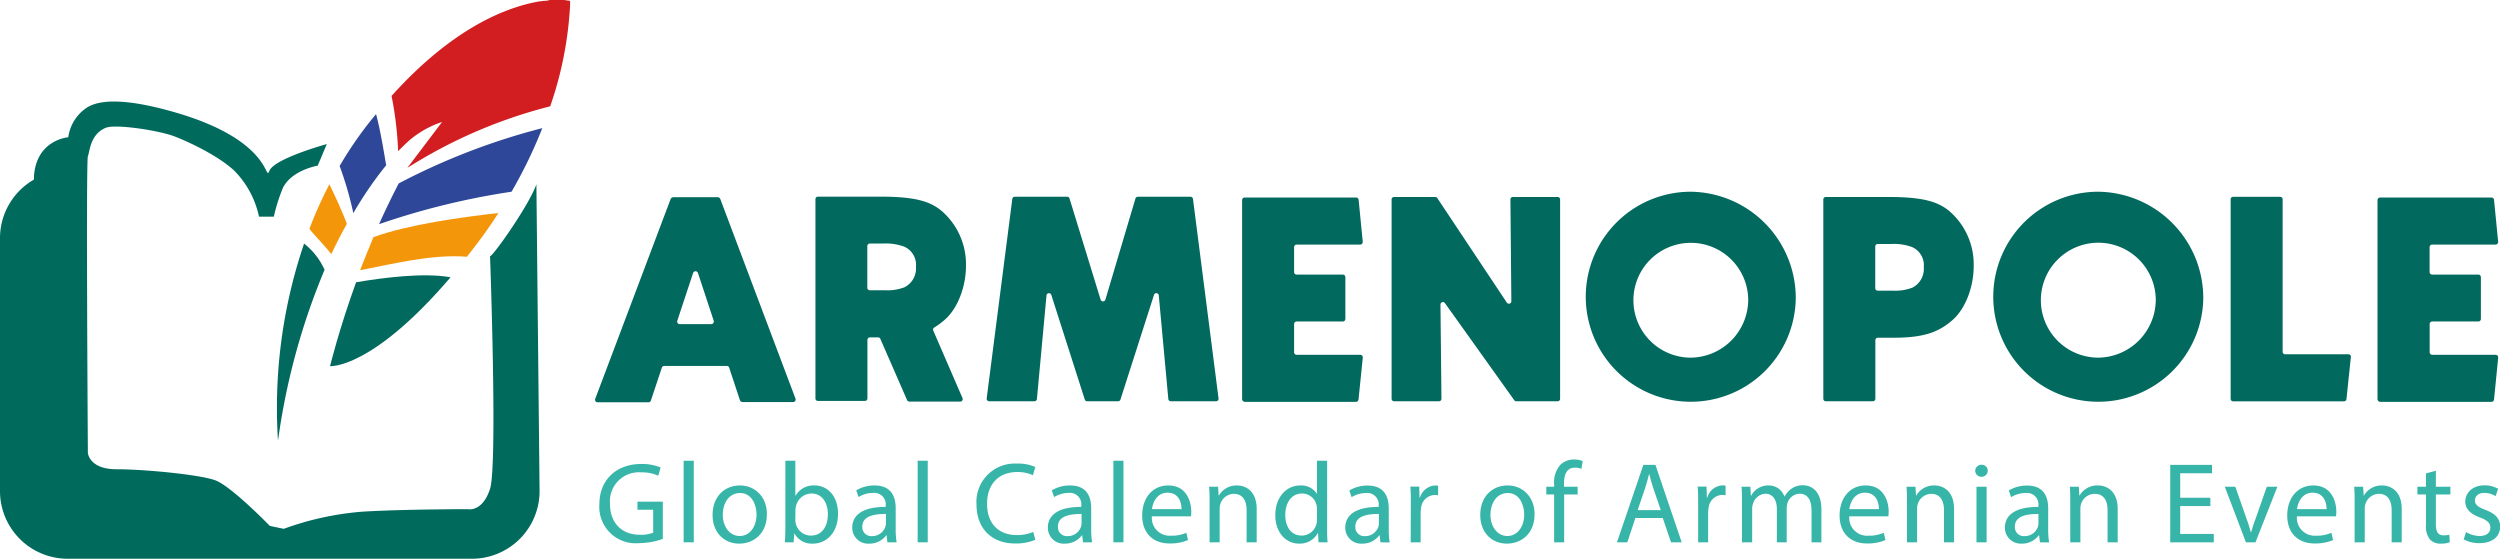 <svg xmlns="http://www.w3.org/2000/svg" viewBox="0 0 456.38 101.99"><defs><style>.cls-1{fill:#01695d;}.cls-2{fill:#37b5a8;}.cls-3{fill:#006a5d;}.cls-4{fill:#f4960a;}.cls-5{fill:#2e4798;}.cls-6{fill:#d21e20;}</style></defs><g id="Layer_2" data-name="Layer 2"><g id="Calque_1" data-name="Calque 1"><path class="cls-1" d="M144.81,73.4h-9.22a.56.56,0,0,1-.53-.39l-1.95-5.9a.45.45,0,0,0-.44-.31h-11.4a.48.48,0,0,0-.45.32l-2,6a.47.47,0,0,1-.44.32h-9.29a.46.46,0,0,1-.43-.63L122.4,36.4A.59.59,0,0,1,123,36H131a.52.52,0,0,1,.49.33l13.72,36.42A.47.47,0,0,1,144.81,73.4ZM130.29,58.55l-2.87-8.7a.47.47,0,0,0-.9,0l-2.88,8.71a.47.47,0,0,0,.44.61h5.76A.48.48,0,0,0,130.29,58.55Z"/><path class="cls-1" d="M175.71,72.68a.45.45,0,0,1-.41.63H166a.45.45,0,0,1-.41-.27l-4.88-11.18a.45.45,0,0,0-.41-.27h-1.5a.45.45,0,0,0-.45.45v10.7a.45.45,0,0,1-.45.45h-8.59a.45.45,0,0,1-.45-.45V36.35a.45.45,0,0,1,.45-.45h11.5c6.66,0,9.23,1,11.23,2.73a12.87,12.87,0,0,1,4.3,9.91c0,3.86-1.55,7.81-3.86,9.82a14.44,14.44,0,0,1-1.93,1.43.44.44,0,0,0-.18.56Zm-8.5-24A3.61,3.61,0,0,0,165,45a9.69,9.69,0,0,0-3.76-.54h-2.46a.46.46,0,0,0-.45.46v7.62a.45.45,0,0,0,.45.45h2.8a8.77,8.77,0,0,0,3.52-.54A3.85,3.85,0,0,0,167.21,48.69Z"/><path class="cls-1" d="M222,73.25h-8.27a.46.46,0,0,1-.45-.41l-1.74-18.9a.45.45,0,0,0-.88-.1l-6.12,19.1a.44.44,0,0,1-.43.31h-5.65a.44.44,0,0,1-.43-.31l-6.11-19.1a.45.45,0,0,0-.88.1l-1.75,18.9a.45.45,0,0,1-.44.41h-8.28a.46.46,0,0,1-.45-.51l4.68-36.44a.45.45,0,0,1,.44-.39h9.57a.45.45,0,0,1,.43.32l5.68,18.48a.46.46,0,0,0,.87,0l5.49-18.47a.45.45,0,0,1,.43-.32h9.62a.45.45,0,0,1,.45.39l4.67,36.44A.45.45,0,0,1,222,73.25Z"/><path class="cls-1" d="M248.78,65.28,248,72.94a.47.47,0,0,1-.46.42H227.27a.52.52,0,0,1-.52-.52V36.53a.47.47,0,0,1,.47-.47h20.34a.46.46,0,0,1,.46.42l.75,7.63a.48.48,0,0,1-.48.54H236.71a.46.46,0,0,0-.47.46v4.55a.47.47,0,0,0,.47.47h8.43a.46.46,0,0,1,.46.46v7.63a.47.47,0,0,1-.47.47H236.7a.47.47,0,0,0-.46.46V64.3a.47.47,0,0,0,.47.47h11.6A.47.47,0,0,1,248.78,65.28Z"/><path class="cls-1" d="M284.8,36.41V72.8a.45.45,0,0,1-.45.45H276.8a.45.45,0,0,1-.37-.19L263.78,55.34a.45.45,0,0,0-.82.27l.18,17.19a.45.45,0,0,1-.45.45h-8.2a.45.45,0,0,1-.45-.45V36.41a.45.45,0,0,1,.45-.45H262a.46.46,0,0,1,.38.2l12.7,19.09a.45.45,0,0,0,.82-.26l-.17-18.58a.44.44,0,0,1,.45-.45h8.2A.45.45,0,0,1,284.8,36.41Z"/><path class="cls-1" d="M327.82,54.58A19.17,19.17,0,1,1,308.66,35,19.42,19.42,0,0,1,327.82,54.58Zm-8.68,0a10.48,10.48,0,1,0-10.48,10.71A10.61,10.61,0,0,0,319.14,54.58Z"/><path class="cls-1" d="M360.3,48.6c0,3.86-1.55,7.81-3.86,9.82s-4.85,3.23-10.64,3.23h-3a.45.45,0,0,0-.45.45V72.8a.45.45,0,0,1-.45.45h-8.6a.45.45,0,0,1-.45-.45V36.41a.45.45,0,0,1,.45-.45h11.51c6.65,0,9.23,1,11.22,2.73A12.83,12.83,0,0,1,360.3,48.6Zm-9.11.15A3.6,3.6,0,0,0,349,45.08a9.74,9.74,0,0,0-3.77-.54h-2.45a.45.45,0,0,0-.45.45v7.62a.45.45,0,0,0,.45.45h2.79a8.77,8.77,0,0,0,3.52-.54A3.84,3.84,0,0,0,351.19,48.75Z"/><path class="cls-1" d="M402.21,54.58A19.17,19.17,0,1,1,383.05,35,19.41,19.41,0,0,1,402.21,54.58Zm-8.67,0a10.49,10.49,0,1,0-10.49,10.71A10.61,10.61,0,0,0,393.54,54.58Z"/><path class="cls-1" d="M429.16,65.16l-.81,7.7a.44.44,0,0,1-.45.4H407.66a.45.45,0,0,1-.45-.45V36.38a.45.45,0,0,1,.45-.45h8.59a.45.45,0,0,1,.45.45V64.22a.45.45,0,0,0,.45.45h11.56A.45.45,0,0,1,429.16,65.16Z"/><path class="cls-1" d="M456.05,65.28l-.76,7.66a.47.47,0,0,1-.46.42H434.54a.52.52,0,0,1-.52-.52V36.53a.47.47,0,0,1,.47-.47h20.34a.46.46,0,0,1,.46.42l.75,7.63a.48.48,0,0,1-.48.54H444a.46.46,0,0,0-.47.46v4.55a.47.47,0,0,0,.47.47h8.43a.46.46,0,0,1,.46.46v7.63a.47.47,0,0,1-.47.47H444a.47.47,0,0,0-.46.46V64.3a.47.47,0,0,0,.47.47h11.6A.47.47,0,0,1,456.05,65.28Z"/><path class="cls-2" d="M121,98.38a13.23,13.23,0,0,1-4.34.77A6.64,6.64,0,0,1,109.42,92c0-4.22,2.92-7.3,7.66-7.3a8.56,8.56,0,0,1,3.52.65l-.44,1.49a7.24,7.24,0,0,0-3.12-.61,5.29,5.29,0,0,0-5.69,5.68c0,3.59,2.16,5.71,5.46,5.71a5.94,5.94,0,0,0,2.43-.38V93.05h-2.87V91.58H121Z"/><path class="cls-2" d="M124.8,84.11h1.85V99H124.8Z"/><path class="cls-2" d="M140,93.84c0,3.76-2.6,5.4-5.06,5.4-2.74,0-4.86-2-4.86-5.23,0-3.4,2.22-5.39,5-5.39S140,90.74,140,93.84Zm-8.06.11c0,2.22,1.28,3.9,3.09,3.9s3.08-1.66,3.08-3.94c0-1.72-.86-3.91-3-3.91S131.93,92,131.93,94Z"/><path class="cls-2" d="M143.28,99c.05-.69.09-1.72.09-2.62V84.11h1.82v6.38h.05a3.76,3.76,0,0,1,3.46-1.87c2.51,0,4.3,2.1,4.28,5.18,0,3.63-2.29,5.44-4.56,5.44A3.61,3.61,0,0,1,145,97.33H145L144.88,99Zm1.91-4.07a3.6,3.6,0,0,0,.09.68,2.84,2.84,0,0,0,2.77,2.16c1.93,0,3.08-1.58,3.08-3.91,0-2-1-3.77-3-3.77a2.94,2.94,0,0,0-2.81,2.26,3.84,3.84,0,0,0-.11.76Z"/><path class="cls-2" d="M162,99l-.15-1.28h-.06a3.79,3.79,0,0,1-3.11,1.52,2.89,2.89,0,0,1-3.1-2.92c0-2.46,2.18-3.8,6.1-3.78v-.21a2.09,2.09,0,0,0-2.3-2.35,5.1,5.1,0,0,0-2.65.76l-.42-1.22a6.37,6.37,0,0,1,3.34-.9c3.1,0,3.86,2.12,3.86,4.15v3.8a13.82,13.82,0,0,0,.17,2.43Zm-.27-5.18c-2,0-4.31.32-4.31,2.29a1.63,1.63,0,0,0,1.75,1.76,2.52,2.52,0,0,0,2.45-1.7,2,2,0,0,0,.11-.58Z"/><path class="cls-2" d="M167.52,84.11h1.84V99h-1.84Z"/><path class="cls-2" d="M189,98.54a9,9,0,0,1-3.74.67c-4,0-7-2.51-7-7.15a7,7,0,0,1,7.38-7.43,7.58,7.58,0,0,1,3.36.63l-.44,1.49a6.73,6.73,0,0,0-2.85-.58c-3.32,0-5.52,2.11-5.52,5.83,0,3.46,2,5.68,5.43,5.68a7.42,7.42,0,0,0,3-.58Z"/><path class="cls-2" d="M197.71,99l-.15-1.28h-.06a3.79,3.79,0,0,1-3.11,1.52,2.89,2.89,0,0,1-3.1-2.92c0-2.46,2.18-3.8,6.1-3.78v-.21a2.09,2.09,0,0,0-2.3-2.35,5.1,5.1,0,0,0-2.65.76L192,89.52a6.37,6.37,0,0,1,3.34-.9c3.1,0,3.86,2.12,3.86,4.15v3.8a13.82,13.82,0,0,0,.17,2.43Zm-.27-5.18c-2,0-4.31.32-4.31,2.29a1.63,1.63,0,0,0,1.75,1.76,2.52,2.52,0,0,0,2.45-1.7,2,2,0,0,0,.11-.58Z"/><path class="cls-2" d="M203.25,84.11h1.84V99h-1.84Z"/><path class="cls-2" d="M210.28,94.26a3.25,3.25,0,0,0,3.48,3.53,6.56,6.56,0,0,0,2.81-.53l.31,1.33a8.3,8.3,0,0,1-3.37.62c-3.13,0-5-2-5-5.11s1.81-5.48,4.77-5.48c3.31,0,4.19,2.92,4.19,4.78a7.27,7.27,0,0,1-.06.86Zm5.41-1.32c0-1.17-.48-3-2.56-3-1.87,0-2.69,1.72-2.83,3Z"/><path class="cls-2" d="M220.81,91.6c0-1,0-1.91-.09-2.75h1.64l.11,1.68h0a3.72,3.72,0,0,1,3.35-1.91c1.41,0,3.59.84,3.59,4.32V99h-1.84V93.15c0-1.64-.61-3-2.35-3A2.62,2.62,0,0,0,222.78,92a2.78,2.78,0,0,0-.13.86V99h-1.84Z"/><path class="cls-2" d="M242.27,84.11V96.38c0,.9,0,1.93.09,2.62H240.7l-.09-1.76h0a3.74,3.74,0,0,1-3.46,2c-2.45,0-4.34-2.08-4.34-5.17,0-3.37,2.07-5.45,4.55-5.45a3.39,3.39,0,0,1,3.06,1.55h0V84.11ZM240.42,93a3.36,3.36,0,0,0-.08-.77,2.71,2.71,0,0,0-2.66-2.14c-1.91,0-3.05,1.68-3.05,3.92,0,2.06,1,3.76,3,3.76a2.77,2.77,0,0,0,2.71-2.21,3.31,3.31,0,0,0,.08-.79Z"/><path class="cls-2" d="M252,99l-.15-1.28h-.06a3.79,3.79,0,0,1-3.11,1.52,2.89,2.89,0,0,1-3.1-2.92c0-2.46,2.18-3.8,6.1-3.78v-.21A2.09,2.09,0,0,0,249.38,90a5.07,5.07,0,0,0-2.64.76l-.42-1.22a6.37,6.37,0,0,1,3.34-.9c3.1,0,3.86,2.12,3.86,4.15v3.8a13.82,13.82,0,0,0,.17,2.43Zm-.28-5.18c-2,0-4.3.32-4.3,2.29a1.63,1.63,0,0,0,1.74,1.76,2.53,2.53,0,0,0,2.46-1.7,2,2,0,0,0,.1-.58Z"/><path class="cls-2" d="M257.55,92c0-1.2,0-2.23-.09-3.17h1.62l.06,2h.08A3.06,3.06,0,0,1,262,88.62a2.15,2.15,0,0,1,.53.06v1.74a2.93,2.93,0,0,0-.63-.06,2.6,2.6,0,0,0-2.48,2.37,5.47,5.47,0,0,0-.08.86V99h-1.82Z"/><path class="cls-2" d="M280.14,93.84c0,3.76-2.6,5.4-5.05,5.4-2.75,0-4.87-2-4.87-5.23,0-3.4,2.22-5.39,5-5.39S280.14,90.74,280.14,93.84Zm-8.06.11c0,2.22,1.28,3.9,3.09,3.9s3.08-1.66,3.08-3.94c0-1.72-.86-3.91-3-3.91S272.08,92,272.08,94Z"/><path class="cls-2" d="M283.71,99V90.26h-1.43V88.85h1.43v-.48a4.79,4.79,0,0,1,1.17-3.55,3.56,3.56,0,0,1,2.48-.94,4.18,4.18,0,0,1,1.57.29l-.25,1.43a2.68,2.68,0,0,0-1.17-.23c-1.58,0-2,1.38-2,2.93v.55H288v1.41h-2.46V99Z"/><path class="cls-2" d="M298.54,94.56,297.07,99h-1.89L300,84.86h2.2L307,99h-1.95l-1.51-4.44Zm4.64-1.43-1.39-4.07c-.31-.92-.52-1.76-.73-2.58h0c-.21.84-.44,1.7-.72,2.56l-1.38,4.09Z"/><path class="cls-2" d="M310,92c0-1.2,0-2.23-.09-3.17h1.62l.06,2h.09a3,3,0,0,1,2.81-2.22,2.06,2.06,0,0,1,.52.06v1.74a2.93,2.93,0,0,0-.63-.06,2.59,2.59,0,0,0-2.47,2.37,5.41,5.41,0,0,0-.09.86V99H310Z"/><path class="cls-2" d="M318,91.6c0-1,0-1.91-.08-2.75h1.61l.09,1.64h.06a3.5,3.5,0,0,1,3.19-1.87,3,3,0,0,1,2.87,2h.05a4.24,4.24,0,0,1,1.13-1.32,3.47,3.47,0,0,1,2.24-.71c1.35,0,3.34.88,3.34,4.41v6H330.7V93.26c0-2-.71-3.13-2.2-3.13a2.39,2.39,0,0,0-2.18,1.68,3.16,3.16,0,0,0-.15.92V99h-1.8V92.92c0-1.62-.71-2.79-2.12-2.79A2.53,2.53,0,0,0,320,92a2.61,2.61,0,0,0-.14.9V99H318Z"/><path class="cls-2" d="M337.59,94.26a3.25,3.25,0,0,0,3.48,3.53,6.56,6.56,0,0,0,2.81-.53l.32,1.33a8.35,8.35,0,0,1-3.38.62c-3.13,0-5-2-5-5.11s1.81-5.48,4.77-5.48c3.31,0,4.19,2.92,4.19,4.78a7.27,7.27,0,0,1-.06.86ZM343,92.94c0-1.17-.48-3-2.56-3-1.87,0-2.68,1.72-2.83,3Z"/><path class="cls-2" d="M348.12,91.6c0-1,0-1.91-.09-2.75h1.64l.11,1.68h0a3.72,3.72,0,0,1,3.36-1.91c1.4,0,3.58.84,3.58,4.32V99h-1.84V93.15c0-1.64-.61-3-2.35-3A2.63,2.63,0,0,0,350.09,92a2.79,2.79,0,0,0-.12.86V99h-1.85Z"/><path class="cls-2" d="M362.87,86a1.15,1.15,0,0,1-2.29,0,1.13,1.13,0,0,1,1.16-1.16A1.1,1.1,0,0,1,362.87,86Zm-2.06,13V88.85h1.85V99Z"/><path class="cls-2" d="M372.39,99l-.14-1.28h-.07a3.76,3.76,0,0,1-3.1,1.52A2.9,2.9,0,0,1,366,96.32c0-2.46,2.19-3.8,6.11-3.78v-.21A2.09,2.09,0,0,0,369.77,90a5.07,5.07,0,0,0-2.64.76l-.42-1.22a6.33,6.33,0,0,1,3.33-.9c3.11,0,3.86,2.12,3.86,4.15v3.8a14.85,14.85,0,0,0,.17,2.43Zm-.27-5.18c-2,0-4.3.32-4.3,2.29a1.63,1.63,0,0,0,1.74,1.76,2.54,2.54,0,0,0,2.46-1.7,2,2,0,0,0,.1-.58Z"/><path class="cls-2" d="M377.93,91.6c0-1,0-1.91-.08-2.75h1.64l.1,1.68h0A3.74,3.74,0,0,1,383,88.62c1.41,0,3.59.84,3.59,4.32V99h-1.85V93.15c0-1.64-.61-3-2.35-3A2.61,2.61,0,0,0,379.91,92a2.51,2.51,0,0,0-.13.86V99h-1.85Z"/><path class="cls-2" d="M403.51,92.38H398v5.09h6.13V99h-7.95V84.86h7.63V86.4H398v4.46h5.5Z"/><path class="cls-2" d="M408.06,88.85l2,5.71a24.79,24.79,0,0,1,.82,2.6h.07c.23-.84.52-1.68.86-2.6l2-5.71h1.93l-4,10.15H410l-3.86-10.15Z"/><path class="cls-2" d="M419.31,94.26a3.25,3.25,0,0,0,3.48,3.53,6.56,6.56,0,0,0,2.81-.53l.32,1.33a8.35,8.35,0,0,1-3.38.62c-3.13,0-5-2-5-5.11s1.81-5.48,4.77-5.48c3.31,0,4.19,2.92,4.19,4.78a7.27,7.27,0,0,1-.06.86Zm5.41-1.32c0-1.17-.48-3-2.56-3-1.87,0-2.68,1.72-2.83,3Z"/><path class="cls-2" d="M429.84,91.6c0-1,0-1.91-.08-2.75h1.63l.11,1.68h0a3.72,3.72,0,0,1,3.36-1.91c1.4,0,3.58.84,3.58,4.32V99h-1.84V93.15c0-1.64-.61-3-2.35-3A2.63,2.63,0,0,0,431.81,92a2.79,2.79,0,0,0-.12.86V99h-1.85Z"/><path class="cls-2" d="M444.67,85.93v2.92h2.65v1.41h-2.65v5.47c0,1.26.36,2,1.39,2a4.31,4.31,0,0,0,1.07-.12l.08,1.38a4.44,4.44,0,0,1-1.63.25,2.58,2.58,0,0,1-2-.77,3.8,3.8,0,0,1-.71-2.65V90.26H441.3V88.85h1.57V86.42Z"/><path class="cls-2" d="M450.19,97.12a4.92,4.92,0,0,0,2.43.73c1.35,0,2-.67,2-1.51s-.53-1.36-1.89-1.87c-1.83-.65-2.69-1.65-2.69-2.87,0-1.64,1.32-3,3.51-3a5,5,0,0,1,2.49.63l-.46,1.34a4,4,0,0,0-2.08-.59c-1.09,0-1.7.63-1.7,1.39s.61,1.22,1.94,1.72c1.76.67,2.66,1.55,2.66,3.06,0,1.79-1.39,3-3.8,3a5.77,5.77,0,0,1-2.85-.69Z"/><path class="cls-3" d="M89.46,46.76s1.39,38.19,0,42.48-4,3.71-4,3.71-11.94,0-19.36.46A54.11,54.11,0,0,0,51.8,96.54L49.25,96s-7.07-7.3-10-8.34-13-2-18-2-5.21-3-5.21-3-.35-53.31,0-54.12.39-4.06,3.3-5.22c1.62-.65,8.46.3,11.82,1.34,1.63.5,8.29,3.37,11.65,6.54a16.92,16.92,0,0,1,4.47,8.35h2.71a31.69,31.69,0,0,1,1.68-5.31c1.66-3.22,6.33-4,6.33-4l1.66-3.94s-9.55,2.62-10.48,4.88.81-5.57-17.61-10.78c-7.9-2.24-13.51-2.54-16.11-.47a7.73,7.73,0,0,0-3,5.13s-5.83.42-6.26,7.16v.56A12.32,12.32,0,0,0,0,43.53V89.65A12.35,12.35,0,0,0,12.34,102H86.16A12.35,12.35,0,0,0,98.5,89.65l-.58-56C96.49,37.65,89.82,47,89.46,46.76Z"/><path class="cls-1" d="M65,51.53c-3.16,8.76-4.75,15.31-4.75,15.31s7.55.66,22-16.22C77.41,49.72,69.77,50.71,65,51.53Z"/><path class="cls-1" d="M55.51,44.47a93.11,93.11,0,0,0-4.76,36,123.91,123.91,0,0,1,8.5-31.22A12.59,12.59,0,0,0,55.51,44.47Z"/><path class="cls-4" d="M56.48,41.78c.89,1.13,2.84,3.11,4,4.61.67-1.42,1.38-2.84,2.14-4.24.23-.44.47-.86.71-1.28C62.63,39,61.28,36,60.13,33.64A77.47,77.47,0,0,0,56.48,41.78Z"/><path class="cls-4" d="M65.74,49.32c4.89-.89,12.89-3,19.49-2.45.58-.72,1.17-1.48,1.76-2.26,1.47-1.93,2.8-3.84,4-5.73C84.23,39.65,74.4,41,68.17,43.3,67.49,44.92,66.33,47.78,65.74,49.32Z"/><path class="cls-5" d="M69.2,40.92A135.84,135.84,0,0,1,93.38,35,85.52,85.52,0,0,0,99,23.39a121.14,121.14,0,0,0-26.22,10.1C71.49,36,70.29,38.46,69.2,40.92Z"/><path class="cls-5" d="M67.57,22.15A69,69,0,0,0,62,30.3a63.63,63.63,0,0,1,2.5,8.61,69,69,0,0,1,6-8.75c-.38-2.11-1-6.19-1.85-9.33C68.29,21.27,67.93,21.69,67.57,22.15Z"/><path class="cls-6" d="M74.36,30.65a89.93,89.93,0,0,1,26.08-11.24A67,67,0,0,0,104.07,1V.15s-.25,0-.73-.1h-.06L103,0h-1.57l-.35,0h-.31l-.43,0L100,.1l-.52.06-.24,0-.64.09-.12,0c-5.78,1-15.59,4.59-27,17.26a64.33,64.33,0,0,1,1.2,10.09c.73-.76,1.41-1.4,2-1.94l.14-.12.27-.22a17.79,17.79,0,0,1,5.61-3.05Z"/></g></g></svg>